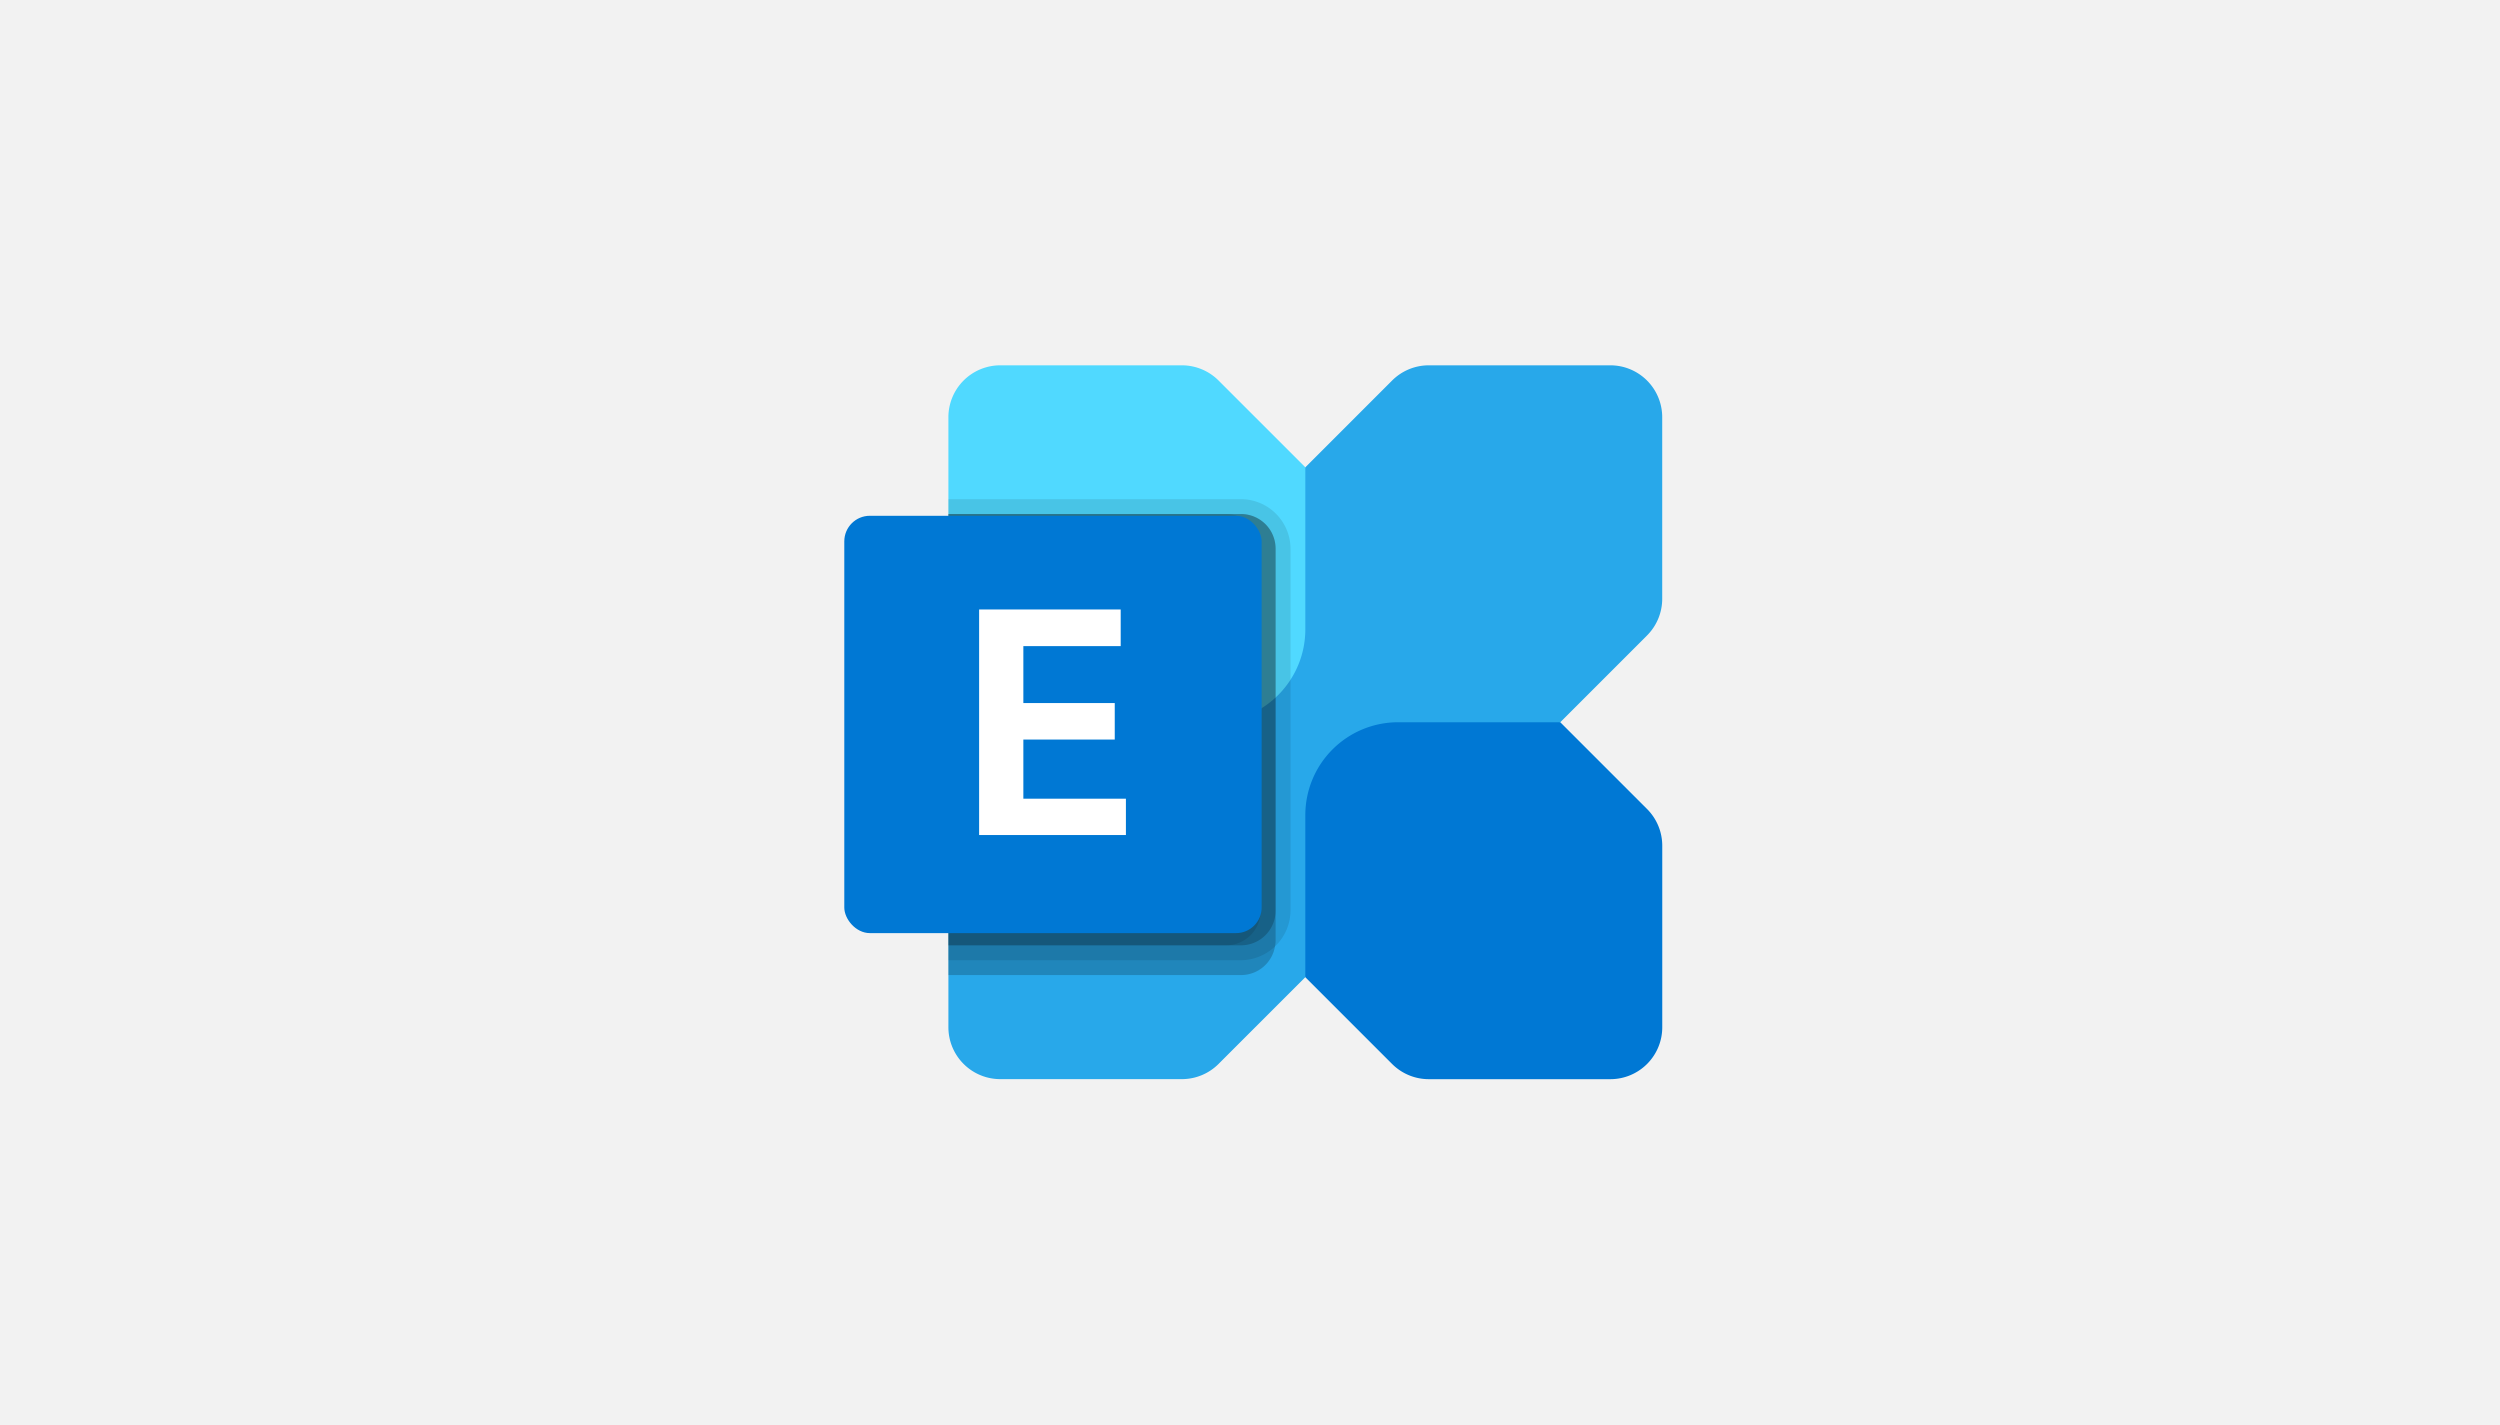 <svg xmlns="http://www.w3.org/2000/svg" width="228" height="130" viewBox="0 0 228 130">
  <g id="Gruppe_49" data-name="Gruppe 49" transform="translate(-846 -4028)">
    <rect id="Rechteck_2968" data-name="Rechteck 2968" width="228" height="130" transform="translate(846 4028)" fill="#f2f2f2"/>
    <g id="Microsoft_Exchange__2019-present_" data-name="Microsoft_Exchange_(2019-present)" transform="translate(923 4061.317)">
      <path id="Pfad_166" data-name="Pfad 166" d="M71.37,8H54.814a4.732,4.732,0,0,0-3.348,1.387L12.387,48.466A4.731,4.731,0,0,0,11,51.813V68.37A4.734,4.734,0,0,0,15.734,73.1H32.291a4.732,4.732,0,0,0,3.348-1.387l39.08-39.079A4.734,4.734,0,0,0,76.1,29.291V12.734A4.734,4.734,0,0,0,71.37,8Z" transform="translate(-1.506 -8)" fill="#28a8ea"/>
      <path id="Pfad_167" data-name="Pfad 167" d="M62.819,64.552H46.261a4.734,4.734,0,0,1-3.347-1.386L35,55.252V40.464A8.464,8.464,0,0,1,43.464,32H58.252l7.914,7.914a4.734,4.734,0,0,1,1.386,3.347V59.819A4.734,4.734,0,0,1,62.819,64.552Z" transform="translate(7.046 0.552)" fill="#0078d4"/>
      <path id="Pfad_168" data-name="Pfad 168" d="M15.734,8H32.291a4.734,4.734,0,0,1,3.347,1.386L43.552,17.3V32.089a8.464,8.464,0,0,1-8.464,8.464H20.3l-7.914-7.914A4.734,4.734,0,0,1,11,29.291V12.734A4.734,4.734,0,0,1,15.734,8Z" transform="translate(-1.506 -8)" fill="#50d9ff"/>
      <path id="Pfad_169" data-name="Pfad 169" d="M40.839,21.16V56.886a2.352,2.352,0,0,1-.054.542,3.138,3.138,0,0,1-3.106,2.618H11V18H37.679a3.155,3.155,0,0,1,3.16,3.16Z" transform="translate(-1.506 -4.437)" opacity="0.2"/>
      <path id="Pfad_170" data-name="Pfad 170" d="M42.2,21.517V54.53a4.56,4.56,0,0,1-4.517,4.517H11V17H37.679A4.533,4.533,0,0,1,42.2,21.517Z" transform="translate(-1.506 -4.793)" opacity="0.1"/>
      <path id="Pfad_171" data-name="Pfad 171" d="M40.839,21.16V54.173a3.155,3.155,0,0,1-3.16,3.16H11V18H37.679a3.155,3.155,0,0,1,3.16,3.16Z" transform="translate(-1.506 -4.437)" opacity="0.2"/>
      <path id="Pfad_172" data-name="Pfad 172" d="M39.483,21.16V54.173a3.155,3.155,0,0,1-3.16,3.16H11V18H36.323a3.155,3.155,0,0,1,3.16,3.16Z" transform="translate(-1.506 -4.437)" opacity="0.1"/>
      <rect id="Rechteck_2944" data-name="Rechteck 2944" width="38.061" height="38.061" rx="2.333" transform="translate(0 13.722)" fill="#0078d4"/>
      <path id="Pfad_173" data-name="Pfad 173" d="M25.977,27.759H17.1v5.193h8.335V36.28H17.1v5.394h9.353v3.314H13.066V24.417H25.977Z" transform="translate(-0.77 -2.15)" fill="#fff"/>
    </g>
  </g>
</svg>
